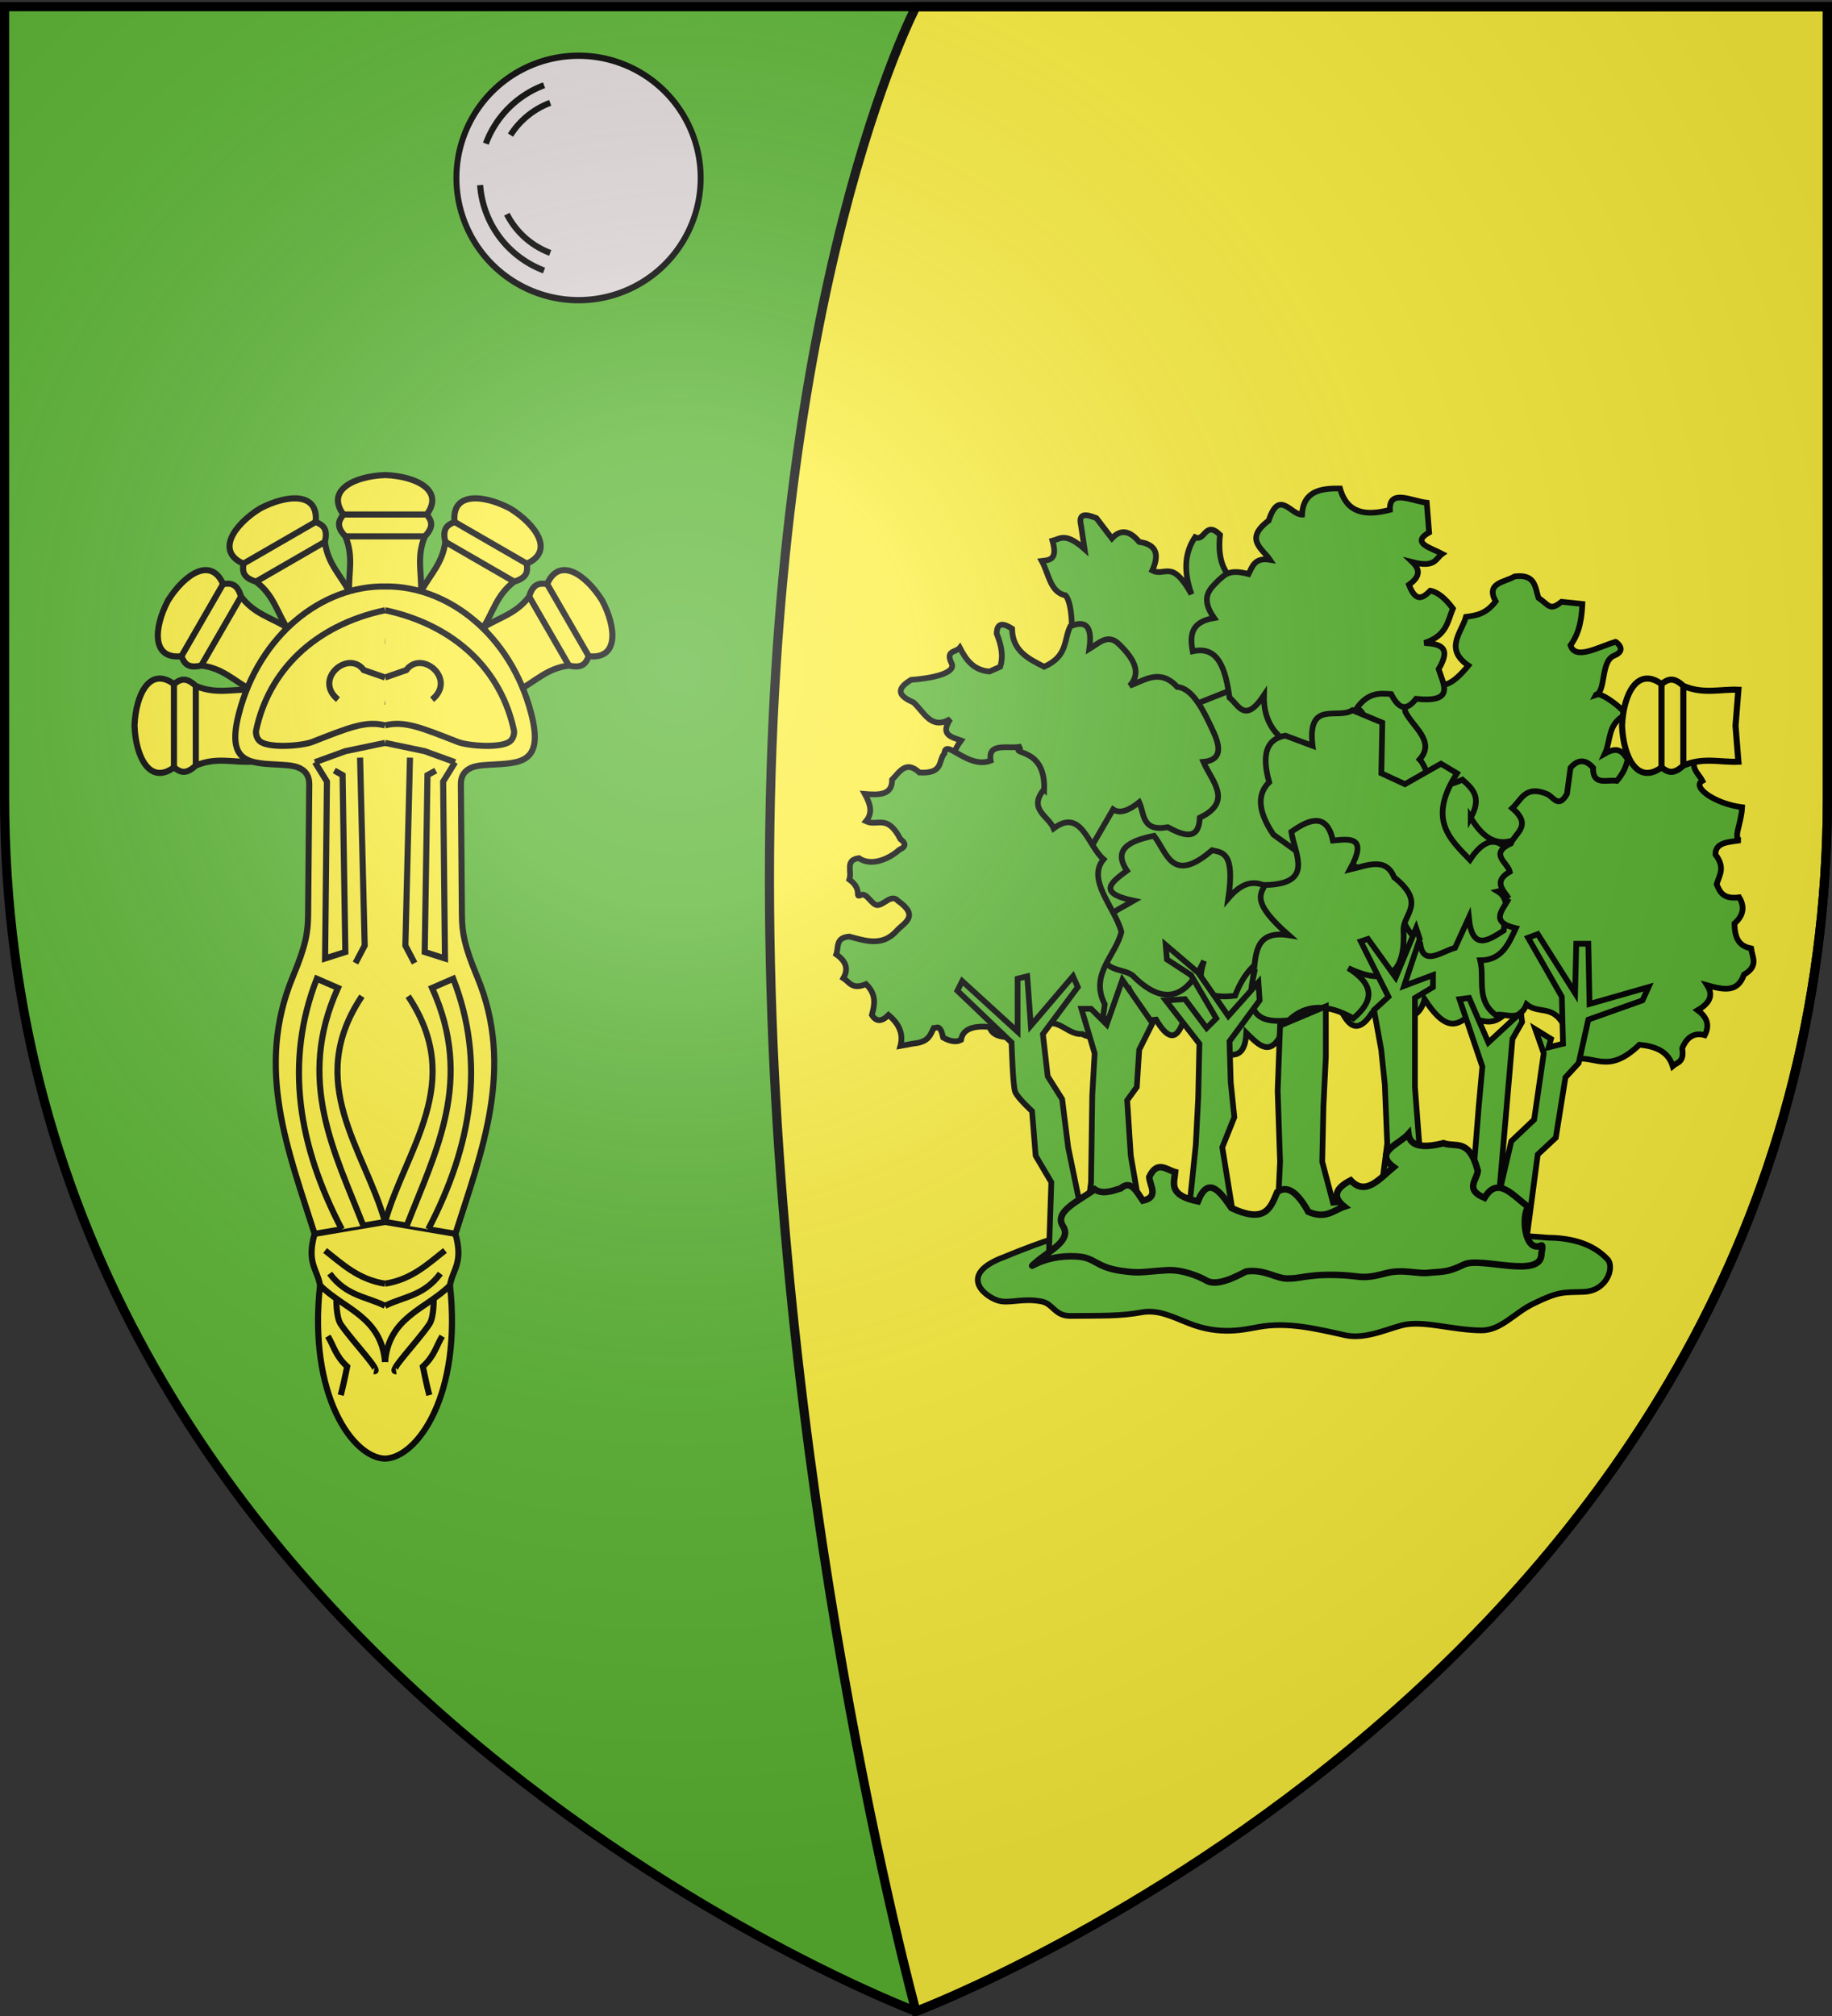 <svg xmlns="http://www.w3.org/2000/svg" xmlns:xlink="http://www.w3.org/1999/xlink" width="600" height="660" version="1.0"><rect width="100%" height="100%" fill="#333333" stroke="none"/><defs><g id="c"><path id="b" d="M0 0v1h.5L0 0z" transform="rotate(18 3.157 -.5)"/><use xlink:href="#b" width="810" height="540" transform="scale(-1 1)"/></g><g id="d"><use xlink:href="#c" width="810" height="540" transform="rotate(72)"/><use xlink:href="#c" width="810" height="540" transform="rotate(144)"/></g><g id="g"><path id="f" d="M0 0v1h.5L0 0z" transform="rotate(18 3.157 -.5)"/><use xlink:href="#f" width="810" height="540" transform="scale(-1 1)"/></g><g id="h"><use xlink:href="#g" width="810" height="540" transform="rotate(72)"/><use xlink:href="#g" width="810" height="540" transform="rotate(144)"/></g><path id="e" d="M2.922 27.672c0-5.951 2.317-9.843 5.579-11.012 1.448-.519 3.307-.273 5.018 1.447 2.119 2.129 2.736 7.993-3.483 9.121.658-.956.619-3.081-.714-3.787-.99-.524-2.113-.253-2.676.123-.824.552-1.729 2.106-1.679 4.108H2.922z"/><path id="i" d="M2.922 27.672c0-5.951 2.317-9.843 5.579-11.012 1.448-.519 3.307-.273 5.018 1.447 2.119 2.129 2.736 7.993-3.483 9.121.658-.956.619-3.081-.714-3.787-.99-.524-2.113-.253-2.676.123-.824.552-1.729 2.106-1.679 4.108H2.922z"/><radialGradient xlink:href="#a" id="j" cx="221.445" cy="226.331" r="300" fx="221.445" fy="226.331" gradientTransform="matrix(1.353 0 0 1.349 -77.63 -85.747)" gradientUnits="userSpaceOnUse"/><linearGradient id="a"><stop offset="0" style="stop-color:white;stop-opacity:.314"/><stop offset=".19" style="stop-color:white;stop-opacity:.251"/><stop offset=".6" style="stop-color:#6b6b6b;stop-opacity:.125"/><stop offset="1" style="stop-color:black;stop-opacity:.125"/></linearGradient></defs><g style="display:inline"><path d="M300 658.5s298.5-112.32 298.5-397.772V2.176H1.5v258.552C1.5 546.18 300 658.5 300 658.5z" style="fill:#5ab532;fill-opacity:1;fill-rule:evenodd;stroke:none;stroke-width:1px;stroke-linecap:butt;stroke-linejoin:miter;stroke-opacity:1"/><path d="M300 2.188S252 93.165 252 288s48 370.5 48 370.5 298.5-112.33 298.5-397.781V2.188H300z" style="fill:#fcef3c;fill-opacity:1;fill-rule:nonzero;stroke:#000;stroke-width:3;stroke-opacity:1"/></g><g style="display:inline"><path d="M137.145 63.404c-3.377-4.183-8.603-5.796-7.49-16.226-3.938-3.88-3.92 1.906-6.553.624-2.52 3.745-3.257 8.497-.936 14.978-5.228-9.444-6.944-4.486-10.297-6.24 1.826-4.03 1.265-6.827-3.433-7.49-2.392-2.88-4.785-3.532-7.177-.936l-4.057-5.305c-2.789-1.15-4.823-1.369-4.056 1.872l.936 6.241c-5.057-4.474-6.366-2.704-8.426-2.184 1.417 4.952-.735 5.075-2.808 5.305 1.827 3.291 2.15 8.21 6.24 9.05 1.933 2.153 1.815 10.355 1.486 13.33 6.405 6.932 3.582 4.25.7 6.64 1.823 6.66 4.645 12.446 14.785 11.829 4.61-3.09 5.876 4.191 8.618 6.895 7.372-1.136 18.373 2.38 19.66-6.553 1.015-10.525 9.615-12.896 2.808-31.83z" style="fill:#5ab532;fill-opacity:1;stroke:#000;stroke-width:1.5;stroke-miterlimit:4;stroke-opacity:1;stroke-dasharray:none" transform="matrix(1.247 0 0 1.247 237.889 116.258)"/><path d="M90.407 166.555c5.54 6.42 11.092 13.115 15.81.632 1.425 2.918-.858 8.152 6.641 7.273 2.786 4.69 5.328 6.227 7.274 0l6.64 6.641c5.396 3.557 9.441 4.188 9.803-3.162 2.952 2.889 5.903 6.242 8.854.948 4.053.535 7.92.763 9.487-2.846-.644-3.781-1.837-7.948 5.692-6.008 2.259 5.8 4.92 8.777 8.854 2.846 6.575 1.963 12.344 2.582 13.914-3.795 5.169 8.025 8.073 6.992 10.752 5.06 4.509-.62 7.743 5.136 14.546-6.957l5.06-30.357-7.906-37.63-41.109-24.034-41.425 16.444s-25.93 20.87-27.195 20.87c-1.265 0-9.487 34.469-9.487 34.469l3.795 19.606z" style="fill:#5ab532;fill-opacity:1;stroke:#000;stroke-width:1.5;stroke-miterlimit:4;stroke-opacity:1;stroke-dasharray:none" transform="matrix(1.247 0 0 1.247 237.889 116.258)"/><path d="M195.498 121.446c3.322 5.456 7.44 8.732 14.355 4.369 5.147-.997 11.129 3.29 14.978-5.93 4.889-.825 9.292 8.293 14.667-2.496 1.483-3.17 5.852-6.417-1.249-9.361-2.15-1.703-2.521-6.28-7.489-3.433 1.558-3.361.64-7.484 4.993-9.985 2.456.29-6.631-7.07-7.49-5.305 2.854-.877 1.263-8.94 4.889-10.405 3.645-1.472.44-3.628.417-3.638-4.627 1.39-10.59 4.92-11.858.937 1.476-2.13 2.824-4.697 3.112-10.868l-5.474-.573c-3.093 2.492-3.206.93-6.064-1.041-.901-2.757-.754-6.3-6.24-5.617-2.633 1.579-7.69 1.643-4.994 6.553-2.6 3.406-5.2 3.706-7.8 4.056-1.19 4.224-5.747 8.349.623 12.794-7.56 9.289-9.175 3.242-12.482 1.56-7.77 1.109-4.7 6.319-4.057 10.61 2.08 4.075 7.97 7.756 3.745 12.482 2.748 2.83 1.705 9.694 11.234 5.305 2.608 2.31 5.227 4.615 2.184 9.986z" style="fill:#5ab532;fill-opacity:1;stroke:#000;stroke-width:1.5;stroke-miterlimit:4;stroke-opacity:1;stroke-dasharray:none" transform="matrix(1.247 0 0 1.247 237.889 116.258)"/><path d="M153.371 106.155c2.052-2.617 3.24-6.895 7.933-4.827 2.545 1.121 5.147-.838 5.798-2.662.904-3.271.32-5.19-1.56-5.929 3.016-4.212 6.032-3.982 9.049-3.744 1.682 3.226 3.615 5.052 6.553 1.248 10.404 1.087 7.16-3.798 5.929-7.801 3.572-5.984.14-6.599-3.745-6.866 5.947-1.927 6.085-5.688 7.49-9.049-1.977-2.65-3.953-4.308-5.93-4.68-1.872 1.837-3.744 3.309-5.616-1.561 3.212-2.266 2.764-4.167.936-5.929 5.988 1.53 6.038-.898 7.801-2.184-2.971-1.596-8.322-2.83-3.433-5.617l-.624-7.802c-3.957-.433-9.899-3.735-9.673 1.873-6.153 1.591-11.233 1.099-13.106-5.617-5.105-.05-9.627.67-9.986 6.865-2.925.05-6.037-6.798-8.737 1.56-6.524 4.906-1.712 7.292.312 10.298-3.946-.652-4.597 1.715-5.617 3.745-5.218-1.4-6.23.286-7.802 1.56-2.285 2.356-5.087 4.444-1.248 9.985-6.234 1.044-6.38 4.696-5.617 8.738 6.794-1.53 8.632 4.696 9.674 12.17 2.418 1.967 4.015 6.922 9.05-.624-.264 10.117 6.674 12.733 12.17 16.85zM94.706 131.12l6.865-11.858c1.816 1.263 4.208.226 6.865-1.873 1.41 3.038.607 7.815 7.49 6.553 4.418 2.388 8.176 3.455 8.425-2.496 8.899-4.275 3.102-9.6.936-14.666 4.444-.392 4.672-3.313 2.808-7.49-2.778-6.138-5.652-11.832-9.673-12.17-4.46-4.882-8.423-1.83-12.482-.312 3.192-3.397 1.129-7.104-2.809-10.921-2.9-2.887-5.3-.257-7.801 1.248.923-6.445-1.292-7.471-4.993-5.93-1.811 3.617-.536 7.747-6.865 10.61-4.17-2.102-8.367-4.181-8.425-9.985-3.032-1.983-3.964-.967-4.057 1.248 1.161 2.913 1.867 5.825.936 8.738l-2.808 1.248c-4.134-.292-6.17-3.03-7.802-6.241-1.052 1.308-3.867.588-2.134 4.171 1.003 2.075-3.4 3.725-10.66 4.254-4.555 2.728-2.763 4.455.624 5.929 2.793 2.463 4.55 7.346 9.674 4.369-2.78 4.159.3 4.712 2.808 5.617-4.239 5.799-.802 7.534 1.873 9.673 5.668-.497 9.36 2.084 11.233 7.49-3.448 3.432-2.81 6.865 3.433 10.297 6.117 8.084 11.218 3.966 16.539 2.497z" style="fill:#5ab532;fill-opacity:1;stroke:#000;stroke-width:1.5;stroke-miterlimit:4;stroke-opacity:1;stroke-dasharray:none" transform="matrix(1.247 0 0 1.247 237.889 116.258)"/><path d="M208.134 134.752c-3.747-8.012-7.967-9.562-12.836-2.243-5.268-5.477-11.24-10.598-3.398-22.71l-4.224-2.522-9.453 5.364-6.198-2.867.257-13.273-7.862-3.276c-3.8 2.539-11.888-2.816-10.46 9.35l-7.13-2.674c-4.878.795-6.356 4.813-4.262 12.217-3.007 2.976-3.249 7.27 1.095 13.747l8.977 6.444c-4.563 10.14.182 9.43 4.845 8.813 3.337-1.42 6.935-2.625 5.54-7.95l4.846 2.393c-.266 3.202-1.818 6.672 2.614 8.899 3.413 4.962 5.814 3.156 7.77-1.615-2.242 4.62.501 8.205 3.985 11.636.717 6.122 5.54 2.118 9.142 1.122l3.622-7.929c.859 8.808 5.018 6.067 9.16 3.385.322-3.802 1.889-8.177-1.535-10.257 5.794-1.326 4.56-3.88 5.505-6.054z" style="fill:#5ab532;fill-opacity:1;stroke:#000;stroke-width:1.5;stroke-miterlimit:4;stroke-opacity:1;stroke-dasharray:none" transform="matrix(1.247 0 0 1.247 237.889 116.258)"/><path d="M205.484 142.665c-1.445-2.266-4.139-4.466.278-7.04-.592-2.442-5.485-4.688.293-7.419 1.139-2.808 5.714-4.679.365-9.256 2.355-2.15 3.39-6.102 9.05-3.745 1.691.612 3.029 4.057 5.304 0l.937-6.865c1.976-2.282 3.952-2.253 5.929 0-.146 4.853 3.724 3.016 6.24 3.432 2.613-3.058 2.882-5.585 3.22-7.882.42-2.84.945-5.327 6.142-8.032 4.445-3.596 6.954-4.151 6.865-.624-5.223 4.36-.21 5.139.312 7.489 3.511-8.416 4.843-2.018 6.865-.312-5.714 5.234-2.217 6.864-.936 9.361-2.877 1.515 3.069 5.982 10.436 6.935-.254 4.582-2.531 8.205-.45 8.668-3.022.494-6.626.465-6.553 3.745 2.688 3.54.968 5.477.312 7.8.858 1.958 1.604 3.997 5.929 3.433 1.472 2.446 1.166 4.744-1.248 6.866.053 4.99 2.08 6.034 4.368 6.553.285 2.288 2.078 4.576-1.872 6.865-1.605 4.537-4.83 4.174-9.674 2.808 1.386 2.185 1.28 4.369-2.496 6.553 2.602 1.855 3.157 4.05 1.872 6.553-2.597-.719-4.627.266-5.929 3.433.62 3.738-1.32 3.637-2.496 4.68-1.214-3.947-4.626-5.209-8.737-5.616-8.052 7.74-11.384 2.896-16.851 3.744-3.74-16.859-8.479-10.742-12.794-14.354-1.914 4.891-5.337 2.232-8.114 2.808-5.264-3.946-2.843-9.54-4.056-14.354 5.693-.021 7.446-4.311 9.361-8.425-7.17-1.665-3.235-4.917-1.872-7.802zM147.103 142.925c9.25 5.03 6.097 9.372.355 13.57-6.513.517-11.119 4.425-13.845 11.675-6.723.863-10.863-.802-8.165-9.151-5.244 11.308-11.68 10.962-18.815 3.787-3.21-2.292-9.382-.195-7.455-10.099-2.04-4.924 3.533-6.949 7.81-9.467-9.95-2.075-5.64-4.995-1.775-7.889-3.718-5.509.475-7.822 7.1-9.151 3.447 4.363 4.7 12.87 15.265 3.787 2.845.66 6.002.544 4.26 12.622 6.402-7.485 10.675-2.667 15.265.316z" style="fill:#5ab532;fill-opacity:1;stroke:#000;stroke-width:1.5;stroke-miterlimit:4;stroke-opacity:1;stroke-dasharray:none" transform="matrix(1.247 0 0 1.247 237.889 116.258)"/><path d="M83.472 113.957c.333-11.689-9.824-8.631-5.93-11.234-3.057.873-9.028-1.35-8.112 3.745-6.062 2.354-11.908-6.1-12.17-1.873-1.677 1.905-.135 5.334-6.553 4.993-3.572-3.307-5.201-.138-7.178 1.872.077 4.07-3.41 4.066-7.177 3.745 1.3 2.392 2.31 4.785.312 7.177 3.006 1.448 5.538-2.077 9.05 4.68 1.22.937 1.79 1.873-.312 2.81-2.692 2.432-7.37 4.463-10.61 2.184-3.735.532-1.714 3.47-2.496 5.617 3.735 2.742 1.138 4.953 3.12 4.056 1.448-.652 2.79 2.656 4.239 2.663 1.776.008 3.658-3.047 5.435-1.102 5.664 3.992 1.693 5.66-.312 7.8-3.786 4.27-8.156 2.7-12.482 1.561-3.726.27-2.753 2.889-3.433 4.68 2.457 1.688 3.323 3.717 1.872 6.242 1.592 1 2.276 3.136 5.93 1.56 2.836 2.705 2.283 5.41 1.56 8.113 1.166 1.884 2.643 1.748 4.368 0 2.764 2.307 3.987 4.97 3.12 8.114l3.433-.624c4.088-.386 4.428-2.333 5.305-4.057.832.044 1.664-1.2 2.497 2.496 1.832 1.026 3.406 1.275 4.68.625.477-3.01 3.392-3.767 7.49-3.433 1.006 3.348 5.41 2.619 9.049 2.808 8.513-8.119 10.194-.624 15.29-.936 2.637 1.472 4.954.97 5.93-7.801-4.04-7.915 2.877-12.7 4.368-19.035-1.731-6.373-9.224-13.667-4.68-19.035-4.1-3.449-5.782-13.595-13.107-8.114-1.352-3.251-6.858-5.058-2.496-10.297zM138.349 163.466c-2.256 10.654 2.794 11.891 9.37 11.162 4.459-4.238 10.117-4.387 16.955-.507 4.835-4.111 6.26-8.407-1.338-13.192 11.29 5.343 15.09.466 14.5-10.4.398-4.137 5.76-6.862-2.453-13.445-2.2-5.417-7.133-3.062-11.601-2.03 4.786-8.778.013-8.045-4.462-7.61-1.558-7.086-5.828-5.949-10.932-2.283.919 5.97 6.146 13.705-6.916 13.952-1.321 2.564-3.387 4.727 6.247 13.191-9.315-1.442-8.594 5.484-9.37 11.162zM73.014 236.756c-11.937 4.39-5.784 10.019-1.897 11.384 3.054 1.073 6.545-.719 11.7.316 3.059.615 3.416 3.84 7.59 3.795 8.481-.09 12.876.091 18.657-.949 4.178-.751 7.642.965 12.333 2.847 8.333 3.342 14.681 1.642 18.657.948 7.366-1.285 14.659.472 22.452 2.214 5.77 1.29 12.298-2.28 16.127-2.846 5.436-.805 12.417 1.519 19.606 1.58 5.208.046 8.617-4.518 13.597-6.956 6.92-3.387 7.892-2.976 13.282-3.162 6.24-.216 8.196-6.539 6.324-8.538-4.347-4.644-10.59-5.64-15.811-5.692 0 0-87.235-7.128-123.96-1.265-5.836.931-18.657 6.324-18.657 6.324z" style="fill:#5ab532;fill-opacity:1;stroke:#000;stroke-width:1.5;stroke-miterlimit:4;stroke-opacity:1;stroke-dasharray:none" transform="matrix(1.247 0 0 1.247 237.889 116.258)"/><path d="m84.715 236.124.632-18.974-4.11-6.957-.95-11.7s-3.794-3.478-4.427-5.06c-.632-1.58-.948-12.964-.948-12.964l-14.23-13.598 1.265-2.53 14.546 13.282v-13.914l2.53-.633.948 12.965 11.068-12.965 1.265 2.846-9.17 12.333 1.264 11.068 3.795 6.008 1.581 12.649 4.427 21.503 1.581-12.333.317-22.768.632-11.067-3.478-11.7h2.53l4.11 4.11 4.111-11.7 7.906 11.384-3.479 6.957-.632 9.803-2.53 3.478.949 14.546 2.846 16.444 12.333-.949 1.897-18.34.632-12.333.317-14.23-8.855-11.384 5.06-.317 5.692 7.59 2.53-2.53-6.641-11.384-6.325-4.11-.316-3.796 8.538 7.274 7.906 11.384 7.905-8.855.317 4.744-7.906 10.751.316 10.752.949 9.17-3.162 7.906 3.162 19.606 11.384-2.53.632-13.281-.632-18.658.632-17.076 12.017-5.06v13.282l-.633 12.965-.316 14.547 2.846 10.751 12.333-.948 1.897-14.547-.632-15.495-.949-9.17-1.897-10.436 3.795-3.478-7.274-14.546 1.898-.633 7.273 10.12 5.376-12.966.948 2.846-4.11 12.333 7.589-2.846v3.162l-4.744 2.846v23.4l2.214 29.093 12.649-.316 1.897-23.717.949-10.435-6.008-17.709 2.53-.316 5.06 11.7 8.537-7.905.316 2.53-2.53 4.427-3.478 40.476 3.162-13.597 6.009-5.692 2.53-17.392-2.214-6.325 4.11 2.53-.632 2.213 3.795-.948-.316-12.333-8.855-15.495 2.53-.949 9.803 15.495.316-12.965h3.163l.316 15.811 15.495-4.427-1.581 3.479-14.23 5.06-2.53 11.383-3.479 3.795-2.53 15.811-4.743 4.427-3.478 26.247H84.715z" style="fill:#5ab532;fill-opacity:1;stroke:#000;stroke-width:1.5;stroke-miterlimit:4;stroke-opacity:1;stroke-dasharray:none" transform="matrix(1.247 0 0 1.247 237.889 116.258)"/><path d="M81.056 238.38c-2.614 2.368 1.806-2.28 10.968-1.753 4.992.288 4.83 2.821 11.811 3.803 4.888.687 5.049.263 11.82-.18 3.962-.258 8.456 1.569 10.439 2.72 3.344 1.942 9.912-2.34 10.564-2.423 4.765-.61 7.741 1.956 10.79 1.886 3.202-.072 2.3-.302 7.123-.8 2.178-.225 6.423-.273 9.89.136 2.849.336 4.025.53 8.722-.72 4.419-1.177 8.14.18 11.025-.107 3.936-.392 5.081-.021 9.508-2.186 4.396-2.15 20.605 4 20.361-2.967 0 0 .539-2.334-.071-2.052-4.386 2.028-5.23-7.67-3.397-10.153-3.898-2.69-7.898-8.339-11.492-2.337-5.343-2.21-1.894-4.728-1.77-7.129-2.289-8.722-5.866-6.002-9-7.218-5.682 1.438-8.84.707-9.211-2.417-2.408 2.723-9.219 4.756-3.88 8.695-3.697 3.048-7.338 7.705-11.289 3.475-4.216 2.156-4.746 4.459-1.66 6.906-2.857.945-4.833 3.353-9.46 1.358-2.843-5.165-5.574-7.131-8.169-5.193-1.694 3.983-2.966 8.439-12.024 4.186-3.072-4.475-6.129-8.514-8.808-1.747-7.84-1.594-6.238-4.74-5.973-7.666-2.303-.618-4.675-3.197-6.801 1.264.102 2.273 2.67 5.283-1.685 6.222-1.663-2.388-3.156-5.583-5.817-3.22-2.448.782-4.906 1.606-6.837.238-4.024 3.024-10.61 5.719-8.415 9.539 2.679 3.932-3.79 6.694-7.262 9.84z" style="fill:#5ab532;fill-opacity:1;stroke:#000;stroke-width:1.711;stroke-miterlimit:4;stroke-opacity:1;stroke-dasharray:none" transform="matrix(1.247 0 0 1.247 237.889 116.258)"/></g><g style="display:inline"><path d="M781.938 161.531c-9.892.418-19.293 4.899-13.47 12.906-1.315 1.828-2.685 3.646.626 7.157 2.803 6.61.993 12.003 1.25 18.031l11.781-.938 11.781.938c.257-6.028-1.553-11.42 1.25-18.031 3.311-3.511 1.94-5.33.625-7.156 5.824-8.008-3.577-12.489-13.468-12.907-.063-.003-.125.002-.188 0-.063.002-.125-.003-.188 0z" style="fill:#fcef3c;stroke:#000;stroke-width:2;stroke-linecap:butt;stroke-linejoin:miter;stroke-opacity:1" transform="rotate(-90 694.718 325)"/><path d="M768.469 174.438h27.312M769.094 181.594h26.062" style="fill:none;stroke:#000;stroke-width:2;stroke-linecap:butt;stroke-linejoin:miter;stroke-opacity:1" transform="rotate(-90 694.718 325)"/><path d="M781.938 161.531c-9.892.418-19.293 4.899-13.47 12.906-1.315 1.828-2.685 3.646.626 7.157 2.803 6.61.993 12.003 1.25 18.031l11.781-.938 11.781.938c.257-6.028-1.553-11.42 1.25-18.031 3.311-3.511 1.94-5.33.625-7.156 5.824-8.008-3.577-12.489-13.468-12.907-.063-.003-.125.002-.188 0-.063.002-.125-.003-.188 0z" style="fill:#fcef3c;stroke:#000;stroke-width:2;stroke-linecap:butt;stroke-linejoin:miter;stroke-opacity:1" transform="rotate(-90 451.125 568.593)"/><path d="M768.469 174.438h27.312M769.094 181.594h26.062" style="fill:none;stroke:#000;stroke-width:2;stroke-linecap:butt;stroke-linejoin:miter;stroke-opacity:1" transform="rotate(-90 451.125 568.593)"/><path d="M781.938 161.531c-9.892.418-19.293 4.899-13.47 12.906-1.315 1.828-2.685 3.646.626 7.157 2.803 6.61.993 12.003 1.25 18.031l11.781-.938 11.781.938c.257-6.028-1.553-11.42 1.25-18.031 3.311-3.511 1.94-5.33.625-7.156 5.824-8.008-3.577-12.489-13.468-12.907-.063-.003-.125.002-.188 0-.063.002-.125-.003-.188 0z" style="fill:#fcef3c;stroke:#000;stroke-width:2;stroke-linecap:butt;stroke-linejoin:miter;stroke-opacity:1" transform="translate(-656 -6)"/><path d="M768.469 174.438h27.312M769.094 181.594h26.062" style="fill:none;stroke:#000;stroke-width:2;stroke-linecap:butt;stroke-linejoin:miter;stroke-opacity:1" transform="translate(-656 -6)"/><path d="M781.938 161.531c-9.892.418-19.293 4.899-13.47 12.906-1.315 1.828-2.685 3.646.626 7.157 2.803 6.61.993 12.003 1.25 18.031l11.781-.938 11.781.938c.257-6.028-1.553-11.42 1.25-18.031 3.311-3.511 1.94-5.33.625-7.156 5.824-8.008-3.577-12.489-13.468-12.907-.063-.003-.125.002-.188 0-.063.002-.125-.003-.188 0z" style="fill:#fcef3c;stroke:#000;stroke-width:2;stroke-linecap:butt;stroke-linejoin:miter;stroke-opacity:1" transform="scale(-1 1) rotate(-30 316.804 1935.41)"/><path d="M768.469 174.438h27.312M769.094 181.594h26.062" style="fill:none;stroke:#000;stroke-width:2;stroke-linecap:butt;stroke-linejoin:miter;stroke-opacity:1" transform="scale(-1 1) rotate(-30 316.804 1935.41)"/><path d="M781.938 161.531c-9.892.418-19.293 4.899-13.47 12.906-1.315 1.828-2.685 3.646.626 7.157 2.803 6.61.993 12.003 1.25 18.031l11.781-.938 11.781.938c.257-6.028-1.553-11.42 1.25-18.031 3.311-3.511 1.94-5.33.625-7.156 5.824-8.008-3.577-12.489-13.468-12.907-.063-.003-.125.002-.188 0-.063.002-.125-.003-.188 0z" style="fill:#fcef3c;stroke:#000;stroke-width:2;stroke-linecap:butt;stroke-linejoin:miter;stroke-opacity:1" transform="rotate(-30 442.929 1464.706)"/><path d="M768.469 174.438h27.312M769.094 181.594h26.062" style="fill:none;stroke:#000;stroke-width:2;stroke-linecap:butt;stroke-linejoin:miter;stroke-opacity:1" transform="rotate(-30 442.929 1464.706)"/><path d="M781.938 161.531c-9.892.418-19.293 4.899-13.47 12.906-1.315 1.828-2.685 3.646.626 7.157 2.803 6.61.993 12.003 1.25 18.031l11.781-.938 11.781.938c.257-6.028-1.553-11.42 1.25-18.031 3.311-3.511 1.94-5.33.625-7.156 5.824-8.008-3.577-12.489-13.468-12.907-.063-.003-.125.002-.188 0-.063.002-.125-.003-.188 0z" style="fill:#fcef3c;stroke:#000;stroke-width:2;stroke-linecap:butt;stroke-linejoin:miter;stroke-opacity:1" transform="rotate(-60 448.929 808.706)"/><path d="M768.469 174.438h27.312M769.094 181.594h26.062" style="fill:none;stroke:#000;stroke-width:2;stroke-linecap:butt;stroke-linejoin:miter;stroke-opacity:1" transform="rotate(-60 448.929 808.706)"/><path d="M781.938 161.531c-9.892.418-19.293 4.899-13.47 12.906-1.315 1.828-2.685 3.646.626 7.157 2.803 6.61.993 12.003 1.25 18.031l11.781-.938 11.781.938c.257-6.028-1.553-11.42 1.25-18.031 3.311-3.511 1.94-5.33.625-7.156 5.824-8.008-3.577-12.489-13.468-12.907-.063-.003-.125.002-.188 0-.063.002-.125-.003-.188 0z" style="fill:#fcef3c;stroke:#000;stroke-width:2;stroke-linecap:butt;stroke-linejoin:miter;stroke-opacity:1" transform="scale(-1 1) rotate(-60 322.804 1027.16)"/><path d="M768.469 174.438h27.312M769.094 181.594h26.062" style="fill:none;stroke:#000;stroke-width:2;stroke-linecap:butt;stroke-linejoin:miter;stroke-opacity:1" transform="scale(-1 1) rotate(-60 322.804 1027.16)"/><path d="M782.094 198c-20.451-.298-41.187 15.713-47.875 41.688-4.613 17.914 5.384 15.908 15.968 16.843 2.932.26 7.136 1.226 7.094 6.219l-.375 42.844c-.047 5.634-.75 9.974-4.968 20.094-12.52 30.035-1.408 57.397 7.093 84.25-2.691 9.555.904 11.571 1.782 16.843-3.935 35.784 10.633 56.469 21.28 56.75 10.649-.281 25.216-20.966 21.282-56.75.878-5.272 4.473-7.288 1.781-16.844 8.502-26.852 19.613-54.214 7.094-84.25-4.218-10.119-4.922-14.46-4.969-20.093l-.343-42.844c-.042-4.993 4.162-5.96 7.093-6.219 10.584-.935 20.582 1.07 15.969-16.844-6.688-25.974-27.455-41.985-47.906-41.687zM759.047 409.94l23.055-3.895" style="fill:#fcef3c;stroke:#000;stroke-width:2;stroke-linecap:butt;stroke-linejoin:miter;stroke-opacity:1" transform="translate(-656 -6)"/><path d="M782.102 215.729c-17.719 2.107-29.26 11.164-34.11 27.748 0 0 6.094.035 9.048-.603 3.359-.726 6.307-2.834 9.652-3.62l15.41-3.619M759.152 255.541l9.953-3.619 12.997-2.714" style="fill:#fcef3c;stroke:#000;stroke-width:2;stroke-linecap:butt;stroke-linejoin:miter;stroke-opacity:1" transform="translate(-656 -6)"/><path d="M782.102 205.776c-23.164 4.942-38.188 19.89-42.253 39.51 0 0-.229 2.01 1.206 3.318 2.705 2.465 13.781 1.629 17.192.302 11.809-4.595 17.488-7.053 23.855-5.43" style="fill:#fcef3c;stroke:#000;stroke-width:2;stroke-linecap:butt;stroke-linejoin:miter;stroke-opacity:1" transform="translate(-656 -6)"/><path d="m782.102 227.793-6.965-2.413c-4.994-6.821-16.672 2.955-8.445 9.652M759.152 255.541l3.92 6.334-.603 57.91 6.636-2.112-.905-57.91-2.714-1.507M773.93 254.033l1.509 61.529-3.016 5.73M767.946 408.437c-14.292-27.34-18.806-54.678-8.191-82.017l6.937 3.016c-13.78 30.349-1.116 53.646 8.296 77.81" style="fill:#fcef3c;stroke:#000;stroke-width:2;stroke-linecap:butt;stroke-linejoin:miter;stroke-opacity:1" transform="translate(-656 -6)"/><path d="M774.534 332.15c-18.956 28.314.812 49.989 7.568 73.895M760.82 426.788c7.66 7.738 20.056 10.214 21.282 25.101" style="fill:#fcef3c;stroke:#000;stroke-width:2;stroke-linecap:butt;stroke-linejoin:miter;stroke-opacity:1" transform="translate(-656 -6)"/><path d="M766.18 431.17s-.17 6.017 1.417 8.353c4.139 6.093 13.865 15.884 10.858 15.382M763.374 443.444c1.922 3.128 2.444 6.365 6.334 9.953-.704 3.487-1.407 6.667-2.111 9.35M763.978 422.935c5.402 7.35 12.001 7.525 18.124 10.556M762.47 415.394c5.7 4.464 10.854 9.473 19.632 10.858M805.157 409.94l-23.055-3.895M782.102 215.729c17.718 2.107 29.26 11.164 34.11 27.748 0 0-6.094.035-9.049-.603-3.358-.726-6.306-2.834-9.651-3.62l-15.41-3.619M805.052 255.541l-9.953-3.619-12.997-2.714" style="fill:#fcef3c;stroke:#000;stroke-width:2;stroke-linecap:butt;stroke-linejoin:miter;stroke-opacity:1" transform="translate(-656 -6)"/><path d="M782.102 205.776c23.164 4.942 38.188 19.89 42.253 39.51 0 0 .229 2.01-1.206 3.318-2.705 2.465-13.782 1.629-17.192.302-11.809-4.595-17.488-7.053-23.855-5.43" style="fill:#fcef3c;stroke:#000;stroke-width:2;stroke-linecap:butt;stroke-linejoin:miter;stroke-opacity:1" transform="translate(-656 -6)"/><path d="m782.102 227.793 6.965-2.413c4.993-6.821 16.672 2.955 8.445 9.652M805.052 255.541l-3.92 6.334.602 57.91-6.635-2.112.905-57.91 2.714-1.507M790.273 254.033l-1.508 61.529 3.016 5.73M796.258 408.437c14.292-27.34 18.806-54.678 8.19-82.017l-6.936 3.016c13.78 30.349 1.116 53.646-8.296 77.81" style="fill:#fcef3c;stroke:#000;stroke-width:2;stroke-linecap:butt;stroke-linejoin:miter;stroke-opacity:1" transform="translate(-656 -6)"/><path d="M789.67 332.15c18.956 28.314-.812 49.989-7.568 73.895M803.384 426.788c-7.66 7.738-20.056 10.214-21.282 25.101" style="fill:#fcef3c;stroke:#000;stroke-width:2;stroke-linecap:butt;stroke-linejoin:miter;stroke-opacity:1" transform="translate(-656 -6)"/><path d="M798.023 431.17s.171 6.017-1.416 8.353c-4.139 6.093-13.865 15.884-10.858 15.382M800.83 443.444c-1.922 3.128-2.444 6.365-6.334 9.953.704 3.487 1.407 6.667 2.111 9.35M800.226 422.935c-5.402 7.35-12.001 7.525-18.124 10.556M801.734 415.394c-5.7 4.464-10.854 9.473-19.632 10.858" style="fill:#fcef3c;stroke:#000;stroke-width:2;stroke-linecap:butt;stroke-linejoin:miter;stroke-opacity:1" transform="translate(-656 -6)"/></g><g style="display:inline"><path d="M929.138 60.73a39.798 37.502 0 1 1-79.597 0 39.798 37.502 0 1 1 79.597 0z" style="fill:#e3dbdb;fill-opacity:1;fill-rule:nonzero;stroke:#000;stroke-width:1.932;stroke-opacity:1" transform="matrix(1.005 0 0 1.067 -704.305 -6.542)"/><path d="M157.25 60.594c.929 12.866 9.358 23.632 20.938 27.968M178.188 27.906c-8.81 3.295-15.808 10.295-19.063 19.125M166.013 70.123A26.305 26.305 0 0 0 180.198 82.8M180.198 33.669a26.337 26.337 0 0 0-13.004 10.562" style="fill:none;stroke:#000;stroke-width:2;stroke-opacity:1"/></g><path d="M300 658.5s298.5-112.32 298.5-397.772V2.176H1.5v258.552C1.5 546.18 300 658.5 300 658.5z" style="opacity:1;fill:url(#j);fill-opacity:1;fill-rule:evenodd;stroke:none;stroke-width:1px;stroke-linecap:butt;stroke-linejoin:miter;stroke-opacity:1"/><path d="M300 658.5S1.5 546.18 1.5 260.728V2.176h597v258.552C598.5 546.18 300 658.5 300 658.5z" style="opacity:1;fill:none;fill-opacity:1;fill-rule:evenodd;stroke:#000;stroke-width:3;stroke-linecap:butt;stroke-linejoin:miter;stroke-miterlimit:4;stroke-dasharray:none;stroke-opacity:1"/></svg>